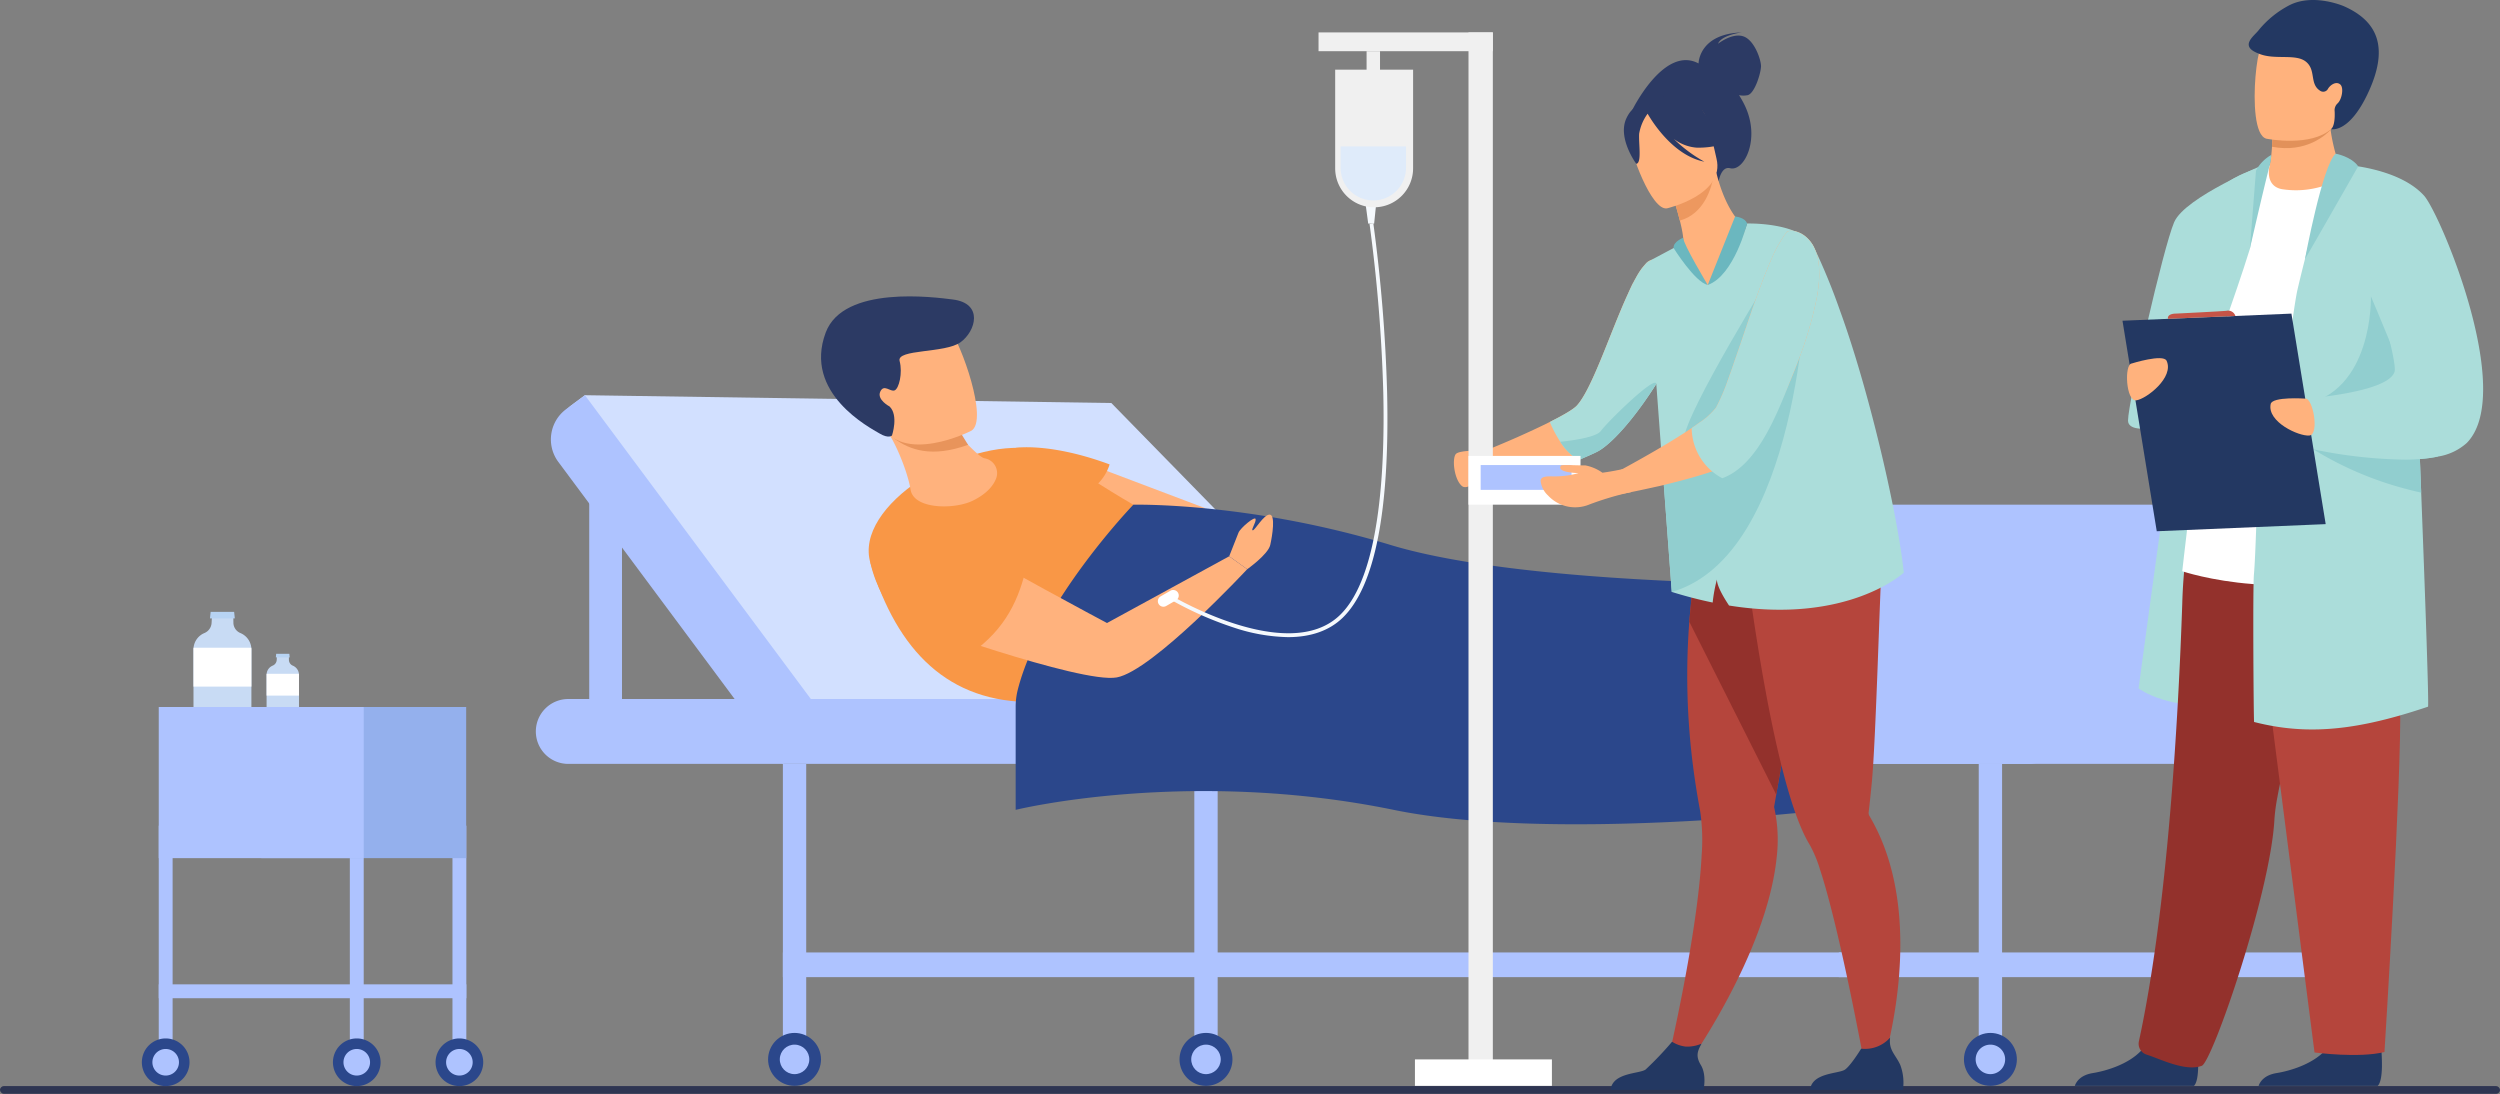 <svg xmlns="http://www.w3.org/2000/svg" width="593.427" height="259.695" viewBox="0 0 593.427 259.695">
  <rect x="0" y="0" width="593.427" height="259.695" fill="#808080" stroke="none"/>
  <g id="consolidation" transform="translate(-222.817 -399.267)">
    <rect id="Rectangle_253" data-name="Rectangle 253" width="593.427" height="1.825" rx="0.913" transform="translate(222.817 657.075)" fill="#2e3552"/>
    <g id="Groupe_912" data-name="Groupe 912" transform="translate(350.012 469.616)">
      <path id="Tracé_855" data-name="Tracé 855" d="M916.671,1055.556H775.663L713.9,994.422a9.115,9.115,0,0,1,.973-13.792L718,978.3l124.966,1.856Z" transform="translate(-706.356 -954.838)" fill="#d2e0ff"/>
      <path id="Tracé_856" data-name="Tracé 856" d="M773.228,1057.152l-11.649,8.663-53.3-71.675a8.948,8.948,0,0,1,1.841-12.52l4.469-3.323Z" transform="translate(-702.941 -954.838)" fill="#aec3ff"/>
      <path id="Tracé_857" data-name="Tracé 857" d="M701,1260.469h346.6a7.7,7.7,0,0,0,7.7-7.7h0a7.7,7.7,0,0,0-7.7-7.7H701a7.7,7.7,0,0,0-7.7,7.7h0A7.7,7.7,0,0,0,701,1260.469Z" transform="translate(-693.303 -1149.492)" fill="#aec3ff"/>
      <rect id="Rectangle_254" data-name="Rectangle 254" width="5.539" height="70.143" transform="translate(58.638 110.977)" fill="#aec3ff"/>
      <rect id="Rectangle_255" data-name="Rectangle 255" width="5.539" height="70.143" transform="translate(426.54 110.977)" fill="#aec3ff"/>
      <rect id="Rectangle_256" data-name="Rectangle 256" width="5.539" height="70.143" transform="translate(342.501 110.977)" fill="#aec3ff"/>
      <rect id="Rectangle_257" data-name="Rectangle 257" width="5.539" height="70.143" transform="translate(156.303 110.977)" fill="#aec3ff"/>
      <rect id="Rectangle_258" data-name="Rectangle 258" width="256.189" height="5.862" transform="translate(58.638 155.735)" fill="#aec3ff"/>
      <rect id="Rectangle_259" data-name="Rectangle 259" width="122.79" height="5.862" transform="translate(309.288 155.735)" fill="#aec3ff"/>
      <g id="Groupe_907" data-name="Groupe 907" transform="translate(53.181 172.892)">
        <circle id="Ellipse_24" data-name="Ellipse 24" cx="6.281" cy="6.281" r="6.281" transform="translate(0 4.876) rotate(-22.84)" fill="#2b478b"/>
        <circle id="Ellipse_25" data-name="Ellipse 25" cx="3.502" cy="3.502" r="3.502" transform="translate(4.634 11.636) rotate(-88.495)" fill="#aec3ff"/>
      </g>
      <g id="Groupe_908" data-name="Groupe 908" transform="translate(152.791 174.838)">
        <path id="Tracé_858" data-name="Tracé 858" d="M1258.469,1544.52a6.281,6.281,0,1,1,6.281,6.281A6.281,6.281,0,0,1,1258.469,1544.52Z" transform="translate(-1258.469 -1538.238)" fill="#2b478b"/>
        <circle id="Ellipse_26" data-name="Ellipse 26" cx="3.502" cy="3.502" r="3.502" transform="translate(2.688 9.691) rotate(-88.494)" fill="#aec3ff"/>
      </g>
      <g id="Groupe_909" data-name="Groupe 909" transform="translate(337.064 172.912)">
        <circle id="Ellipse_27" data-name="Ellipse 27" cx="6.281" cy="6.281" r="6.281" transform="translate(0 4.808) rotate(-22.5)" fill="#2b478b"/>
        <path id="Tracé_859" data-name="Tracé 859" d="M1957.482,1552.02a3.5,3.5,0,1,1,3.5,3.5A3.5,3.5,0,0,1,1957.482,1552.02Z" transform="translate(-1952.778 -1543.813)" fill="#aec3ff"/>
      </g>
      <path id="Tracé_860" data-name="Tracé 860" d="M740.171,1022.791v63.46h7.776V1031.48Z" transform="translate(-727.5 -987.303)" fill="#aec3ff"/>
      <path id="Tracé_861" data-name="Tracé 861" d="M1172.275,1036.374l29.524,11.166-15.878,2.536-10.935-7.369Z" transform="translate(-1042.786 -997.214)" fill="#ffb27d"/>
      <path id="Tracé_862" data-name="Tracé 862" d="M1088.89,1085.046c1.147.439,18.615-24.744,16.443-31.775-.106-.343-37.635-7.6-43.861-9.363-13.74-3.892-29.253-17.78-37.013-19.087-16.077-2.709-42.721,13.318-38.481,27.144,6.391,20.838,18.484,33.088,38.766,32.9C1025.466,1084.856,1087.625,1084.589,1088.89,1085.046Z" transform="translate(-906.525 -988.563)" fill="#f99746"/>
      <g id="Groupe_911" data-name="Groupe 911" transform="translate(67.689)">
        <path id="Tracé_863" data-name="Tracé 863" d="M1017.951,1021.545c2.272-1.1,4.563-2.8,5.52-5.166a3.569,3.569,0,0,0-2.7-4.91c-.961-.183-2.961-2.256-3.907-3.191a69.236,69.236,0,0,0-5.57-5.044l-15.155.315c1.866.471,6.2,9.974,7.073,15.363C1003.973,1023.622,1013.608,1023.656,1017.951,1021.545Z" transform="translate(-981.953 -973.033)" fill="#ffb27d"/>
        <path id="Tracé_864" data-name="Tracé 864" d="M1025.417,1005.688c-2.28-3.78-3.742-6-3.742-6l-13.813,4.495C1011.677,1006.941,1016.794,1008.768,1025.417,1005.688Z" transform="translate(-990.51 -970.443)" fill="#e8945b"/>
        <g id="Groupe_910" data-name="Groupe 910">
          <path id="Tracé_865" data-name="Tracé 865" d="M1000.334,935.36s-16.59,8.488-21.717-1.926-10.72-16.33-.344-22.19,14.405-2.907,16.962.153S1004.517,932.884,1000.334,935.36Z" transform="translate(-964.658 -903.458)" fill="#ffb27d"/>
          <path id="Tracé_866" data-name="Tracé 866" d="M959.949,917.66s-3.074-1.609-2.206-3.516,2.362.1,3.4-.3,1.951-4.114,1.194-6.979,10.786-1.8,14.448-4.441,5.5-9.247-1.823-10.158c-4.307-.536-25.919-3.473-30.165,7.841-5.412,14.422,10.565,22.641,12.77,23.958s2.959.48,2.959.48S962.148,919.758,959.949,917.66Z" transform="translate(-943.68 -891.523)" fill="#2c3a64"/>
        </g>
      </g>
      <path id="Tracé_867" data-name="Tracé 867" d="M1114.59,1024.137s8.163-1.305,22.3,3.934a11.071,11.071,0,0,1-5.361,6.485C1127.139,1036.965,1114.59,1024.137,1114.59,1024.137Z" transform="translate(-1000.696 -988.18)" fill="#f99746"/>
      <path id="Tracé_868" data-name="Tracé 868" d="M1309.849,1093.342s-72.592.86-106.269-9.364-61.053-9.557-61.053-9.557-22.066,22.909-27.427,43.887a16.409,16.409,0,0,0-.51,4.066v24.48s40.84-10.023,89.712,0c37.578,7.707,102.847,0,102.847,0Z" transform="translate(-1000.696 -1024.969)" fill="#2b478b"/>
      <path id="Tracé_869" data-name="Tracé 869" d="M1014.464,1118.93s41.931,15.179,50.447,13.631,30.959-25.688,30.959-25.688l-4.277-3.065-29,15.839s-26.607-14.111-38.032-21.306C1018.411,1094.467,1011.085,1117.531,1014.464,1118.93Z" transform="translate(-927.016 -1042.109)" fill="#ffb27d"/>
      <path id="Tracé_870" data-name="Tracé 870" d="M1023.49,1100.879c-2.192,7.794-6.233,14.663-15.892,20.187-1.579.9-2.844,2.254-4.121,1.034-4.572-4.367-14.01-13.9-16.358-24.505-.22-1,.909-2.968,1.641-3.685,2.77-2.713,10.1-8.1,16.133-6.591,5.37,1.346,13.82,6.3,18.324,9.094C1024.712,1097.342,1024.005,1099.047,1023.49,1100.879Z" transform="translate(-907.666 -1034.195)" fill="#f99746"/>
      <path id="Tracé_871" data-name="Tracé 871" d="M1302.065,1093.027s1.751-4.462,2.208-5.6,3.929-4.045,4.066-3.233-1.188,2.607-.685,2.669,2.6-3.776,4.021-3.73.64,4.97.137,7.209-5.47,5.755-5.47,5.755Z" transform="translate(-1137.488 -1031.328)" fill="#ffb27d"/>
      <rect id="Rectangle_260" data-name="Rectangle 260" width="137.91" height="61.533" rx="10.864" transform="translate(297.563 49.444)" fill="#aec3ff"/>
    </g>
    <g id="Groupe_919" data-name="Groupe 919" transform="translate(256.488 544.511)">
      <g id="Groupe_916" data-name="Groupe 916" transform="translate(0 22.578)">
        <rect id="Rectangle_261" data-name="Rectangle 261" width="3.292" height="52.938" transform="translate(4.011 28.172)" fill="#aec3ff"/>
        <rect id="Rectangle_262" data-name="Rectangle 262" width="3.292" height="73.011" transform="translate(77.023 65.834) rotate(90)" fill="#aec3ff"/>
        <rect id="Rectangle_263" data-name="Rectangle 263" width="3.292" height="52.938" transform="translate(73.731 28.172)" fill="#aec3ff"/>
        <rect id="Rectangle_264" data-name="Rectangle 264" width="3.292" height="52.938" transform="translate(49.37 28.172)" fill="#aec3ff"/>
        <g id="Groupe_913" data-name="Groupe 913" transform="translate(0 78.671)">
          <path id="Tracé_872" data-name="Tracé 872" d="M347.363,1548.73a5.657,5.657,0,1,1,5.658,5.657A5.657,5.657,0,0,1,347.363,1548.73Z" transform="translate(-347.363 -1543.072)" fill="#2b478b"/>
          <path id="Tracé_873" data-name="Tracé 873" d="M356.622,1555.486a3.154,3.154,0,1,1,3.154,3.154A3.155,3.155,0,0,1,356.622,1555.486Z" transform="translate(-354.119 -1549.828)" fill="#aec3ff"/>
        </g>
        <g id="Groupe_914" data-name="Groupe 914" transform="translate(45.359 78.671)">
          <path id="Tracé_874" data-name="Tracé 874" d="M515.143,1548.73a5.657,5.657,0,1,1,5.657,5.657A5.657,5.657,0,0,1,515.143,1548.73Z" transform="translate(-515.143 -1543.072)" fill="#2b478b"/>
          <path id="Tracé_875" data-name="Tracé 875" d="M524.4,1555.486a3.154,3.154,0,1,1,3.155,3.154A3.155,3.155,0,0,1,524.4,1555.486Z" transform="translate(-521.898 -1549.828)" fill="#aec3ff"/>
        </g>
        <g id="Groupe_915" data-name="Groupe 915" transform="translate(69.719 78.671)">
          <path id="Tracé_876" data-name="Tracé 876" d="M605.25,1548.73a5.657,5.657,0,1,1,5.657,5.657A5.657,5.657,0,0,1,605.25,1548.73Z" transform="translate(-605.25 -1543.072)" fill="#2b478b"/>
          <path id="Tracé_877" data-name="Tracé 877" d="M614.509,1555.486a3.154,3.154,0,1,1,3.154,3.154A3.154,3.154,0,0,1,614.509,1555.486Z" transform="translate(-612.006 -1549.828)" fill="#aec3ff"/>
        </g>
        <rect id="Rectangle_265" data-name="Rectangle 265" width="48.651" height="35.875" transform="translate(28.337)" fill="#94b0ed"/>
        <rect id="Rectangle_266" data-name="Rectangle 266" width="48.651" height="35.875" transform="translate(4.011)" fill="#aec3ff"/>
      </g>
      <g id="Groupe_917" data-name="Groupe 917" transform="translate(12.257)">
        <path id="Tracé_878" data-name="Tracé 878" d="M406.447,1179.316v13.634H392.7v-13.678a3.549,3.549,0,0,1,.02-.392,4.193,4.193,0,0,1,2.538-3.469,2.775,2.775,0,0,0,1.739-2.4l.1-1.97h5.047l.032,1.964a2.681,2.681,0,0,0,1.684,2.4,4.237,4.237,0,0,1,2.564,3.466C406.439,1179.024,406.447,1179.169,406.447,1179.316Z" transform="translate(-392.7 -1170.372)" fill="#c8dbf4"/>
        <path id="Tracé_879" data-name="Tracé 879" d="M413.077,1170.095H407.19l.156-1.538h5.575Z" transform="translate(-403.272 -1168.557)" fill="#b7d3f3"/>
        <path id="Tracé_880" data-name="Tracé 880" d="M406.447,1200.463v8.793H392.7v-8.836a3.552,3.552,0,0,1,.02-.392h13.7C406.439,1200.171,406.447,1200.315,406.447,1200.463Z" transform="translate(-392.7 -1191.519)" fill="#fff"/>
      </g>
      <g id="Groupe_918" data-name="Groupe 918" transform="translate(29.608 9.949)">
        <path id="Tracé_881" data-name="Tracé 881" d="M464.57,1211.375V1219h-7.69v-7.651a1.971,1.971,0,0,1,.011-.22,2.346,2.346,0,0,1,1.42-1.941,1.552,1.552,0,0,0,.973-1.34l.056-1.1h2.823l.018,1.1a1.5,1.5,0,0,0,.942,1.345,2.37,2.37,0,0,1,1.434,1.939A2.433,2.433,0,0,1,464.57,1211.375Z" transform="translate(-456.88 -1206.372)" fill="#c8dbf4"/>
        <path id="Tracé_882" data-name="Tracé 882" d="M468.279,1206.217h-3.293l.087-.86h3.119Z" transform="translate(-462.794 -1205.356)" fill="#b7d3f3"/>
        <path id="Tracé_883" data-name="Tracé 883" d="M464.57,1223.2v4.918h-7.69v-4.942a1.964,1.964,0,0,1,.011-.22h7.665A2.43,2.43,0,0,1,464.57,1223.2Z" transform="translate(-456.88 -1218.201)" fill="#fff"/>
      </g>
    </g>
    <g id="Groupe_921" data-name="Groupe 921" transform="translate(715.318 399.267)">
      <path id="Tracé_884" data-name="Tracé 884" d="M2131.654,776.547s-11.4,2-13.975,8.729-17.135,115.4-17.135,115.4,7.209,5.712,22.683,3.661S2131.654,776.547,2131.654,776.547Z" transform="translate(-2085.407 -737.282)" fill="#abddda"/>
      <path id="Tracé_885" data-name="Tracé 885" d="M2073.831,1540.839c-.039,1.946-.284,3.788-.99,4.514h-28.292c.36-1.024,1.378-2.563,4.282-3.035,3.3-.534,8.445-2.123,11.449-5.3a8.52,8.52,0,0,0,2.217-4.014c1.331-5.926,11.006,1.816,11.006,1.816A47.915,47.915,0,0,1,2073.831,1540.839Z" transform="translate(-2044.549 -1287.604)" fill="#233862"/>
      <path id="Tracé_886" data-name="Tracé 886" d="M2235.177,1540.839c-.039,1.946-.284,3.788-.99,4.514H2205.9c.359-1.024,1.378-2.563,4.282-3.035,3.3-.534,8.445-2.123,11.448-5.3a8.52,8.52,0,0,0,2.217-4.014c1.331-5.926,11.006,1.816,11.006,1.816A47.837,47.837,0,0,1,2235.177,1540.839Z" transform="translate(-2162.276 -1287.604)" fill="#233862"/>
      <path id="Tracé_887" data-name="Tracé 887" d="M2102.5,1197.463c3.162,1.008,9.2,4.088,13.043,2.639,2.481-.935,16.348-41.048,17.247-58.593a44.912,44.912,0,0,1,.71-5.226c.822-4.527,2.258-10.75,3.912-17.616,4.438-18.4,10.441-41.413,10.31-48.769-.2-11.417-34.026-2.393-34.026-2.393a122.156,122.156,0,0,0-2.79,22.925c-.918,26.916-3.444,72.38-10.313,103.954A2.711,2.711,0,0,0,2102.5,1197.463Z" transform="translate(-2085.404 -947.11)" fill="#93312c"/>
      <path id="Tracé_888" data-name="Tracé 888" d="M2194.632,1074.514l16.322,127s10.5,1.4,16.606-.111c0,0,4.148-65.842,3.711-82.5s3.757-44.588-.957-47.667S2194.632,1074.514,2194.632,1074.514Z" transform="translate(-2154.057 -951.686)" fill="#b5453c"/>
      <path id="Tracé_889" data-name="Tracé 889" d="M2191.9,777.709s-18.791-12.15-32.27-5.937c-2.147.99-4.6,3.753-6.352,5.686-4.872,5.368-14.391,90.646-14.391,90.646s27.024,9.152,53.012-3.106Z" transform="translate(-2113.385 -732.507)" fill="#fff"/>
      <path id="Tracé_890" data-name="Tracé 890" d="M2123.809,775.407s-19.023,7.8-21.6,13.787-10.951,42.776-10.951,47.09,14.581.964,16.928-5.993c1.949-5.777,8.523-23.525,11.991-34.75Z" transform="translate(-2078.63 -736.451)" fill="#abddda"/>
      <g id="Groupe_920" data-name="Groupe 920" transform="translate(41.28 0)">
        <path id="Tracé_891" data-name="Tracé 891" d="M2217.974,751.51a21.4,21.4,0,0,0,14.72-3,42.356,42.356,0,0,1-3.137-11.08c-.017-.131-.03-.258-.043-.38a11.321,11.321,0,0,1-.052-2.538h-10.736s-2.936,1.342-2.936,2.27q0,.744-.013,1.424c-.021,1.235-.071,2.313-.135,3.238a29.422,29.422,0,0,1-.55,4.432S2213.78,750.688,2217.974,751.51Z" transform="translate(-2210.124 -706.613)" fill="#ffb27d"/>
        <path id="Tracé_892" data-name="Tracé 892" d="M2217.649,746.787c8.134,1.572,12.856-2.873,13.914-4.013.151-.163.228-.26.228-.26-.086-.043-.177-.082-.271-.12-3.028-1.226-9.9-.251-13.737,1.155C2217.763,744.784,2217.714,745.862,2217.649,746.787Z" transform="translate(-2212.132 -711.955)" fill="#e2915a"/>
        <path id="Tracé_893" data-name="Tracé 893" d="M2223.129,674.812c-1.454,7.823-11.548,7.566-15.91,7.074-1.228-.136-2-.293-2-.293-1.384-.37-2.156-2.55-2.515-5.406-.712-5.652.187-13.948,1.142-16.07,1.437-3.193,4.144-6.646,14.309-4.154S2224.994,664.789,2223.129,674.812Z" transform="translate(-2201.041 -648.675)" fill="#ffb27d"/>
        <path id="Tracé_894" data-name="Tracé 894" d="M2199.668,638.387a23.233,23.233,0,0,1,7.011-5.721c5.748-3.11,13.1.1,13.135.111,8.3,3.651,10.471,10,6.069,19.9-4.655,10.464-9.087,9.286-9.087,9.286s.94-.585.855-3.846c0-.185-.012-.34-.021-.473a2.193,2.193,0,0,1,.693-1.784c1.031-.921,1.534-3.7.67-4.479-1.042-.935-2.506.2-2.974,1.074a1.275,1.275,0,0,1-1.822.4c-2.584-1.634-.906-4.9-3.375-6.9s-7.48-.321-11.185-1.914C2194.79,642.234,2198.622,639.836,2199.668,638.387Z" transform="translate(-2197.241 -631.309)" fill="#233862"/>
      </g>
      <path id="Tracé_895" data-name="Tracé 895" d="M2201.452,907.911q2.455.631,4.866,1.033,2.135.364,4.26.543c8.042.7,16.12-.432,25.562-3.139q3.189-.914,6.6-2.068c.243-.082-.62-25.048-1.617-50.8-.1-2.658-.206-5.327-.309-7.977q-.067-1.684-.133-3.354c-.9-22.777-1.8-43.346-1.988-44.454-.431-2.506-.835-4.643-1.275-6.493-1.286-5.4-2.884-8.355-6.367-10.9-.339-.258-3.125-1.662-5.581-2.884-2.035-1.011-3.844-1.894-3.844-1.894h0c-.81.4-1.782,2.253-2.8,4.857a175.487,175.487,0,0,0-5.293,17.645.154.154,0,0,0-.007.028v0c-.9,3.545-1.552,6.307-1.737,7.1-.313,1.338-.729,3.928-1.216,7.438-.662,4.778-1.451,11.263-2.287,18.622q-.13,1.134-.258,2.3-.149,1.324-.3,2.678c-.032.29-.064.58-.094.87-.322,2.914-.646,5.922-.969,8.98-.268,2.527-4.1,4.355-4.365,6.925-.152,1.509-.471,15.436-.881,19.881C2201.127,876.016,2201.336,906.418,2201.452,907.911Z" transform="translate(-2158.902 -736.535)" fill="#abddda"/>
      <path id="Tracé_896" data-name="Tracé 896" d="M2233.882,891.495c.012.052.652,23.032-16.634,25.824s-5.8,3.529-5.8,3.529,32.523-1.382,33.06-2.241S2233.882,891.495,2233.882,891.495Z" transform="translate(-2163.598 -821.154)" fill="#91cecf"/>
      <path id="Tracé_897" data-name="Tracé 897" d="M2250.5,1010.945s.324.23.947.631a.269.269,0,0,1,.032.019,81.166,81.166,0,0,0,21.859,9.349q1.794.486,3.707.915c-.1-2.658-.206-5.327-.31-7.977a33.406,33.406,0,0,0,4.284-.593c-.045-.35-.092-.7-.137-1.05-1.45-.595-2.891-1.168-4.28-1.711-1.132-.443-2.227-.863-3.264-1.254-4.681-1.778-8.151-2.983-8.151-2.983l-13.856,4.389Z" transform="translate(-2194.823 -904.916)" fill="#91cecf"/>
      <path id="Tracé_898" data-name="Tracé 898" d="M2236.937,842.18s1.78.445,4.615,1.016a.081.081,0,0,1,.03.006,113.542,113.542,0,0,0,21.861,2.444c1.158-.013,2.3-.058,3.4-.144a33.326,33.326,0,0,0,4.284-.593,13.325,13.325,0,0,0,6.843-3.232c11.675-11.892-6.371-54.572-10.165-58.725-4.43-4.848-12.514-6.549-16.979-7.133l-.539-.069c-1.57-.187-2.577-.225-2.633-.228h0s.35,1.125.936,3.034c.228.739.492,1.6.782,2.551,2.742,8.98,8.033,26.629,10.365,36.582.855,3.642,1.312,6.253,1.1,7.032-.911,3.4-10.344,5.147-16.32,5.92-2.493.322-4.385.475-4.808.507a.619.619,0,0,0-.088.006l-.345,1.417-.827,3.4-.814,3.339Z" transform="translate(-2184.926 -736.535)" fill="#abddda"/>
      <path id="Tracé_899" data-name="Tracé 899" d="M2094.536,958.331l40.1-1.689-8.135-49.97-40.1,1.689Z" transform="translate(-2075.087 -832.229)" fill="#233862"/>
      <path id="Tracé_900" data-name="Tracé 900" d="M2224.538,981.1s-7.805-.544-8.2,1.275c-.912,4.241,6.71,7.724,9.18,7.485S2226.335,980.816,2224.538,981.1Z" transform="translate(-2169.843 -886.479)" fill="#ffb27d"/>
      <path id="Tracé_901" data-name="Tracé 901" d="M2091.5,947.046s7.468-2.335,8.27-.656c1.869,3.915-4.742,9.066-7.2,9.406S2089.686,947.186,2091.5,947.046Z" transform="translate(-2077.992 -860.766)" fill="#ffb27d"/>
      <path id="Tracé_902" data-name="Tracé 902" d="M2253.893,766.241s3.7.643,5.35,3c0,0-12.694,22.233-12.64,22.033S2250.753,768.971,2253.893,766.241Z" transform="translate(-2191.978 -729.763)" fill="#91cecf"/>
      <path id="Tracé_903" data-name="Tracé 903" d="M2203.308,767.353a9.362,9.362,0,0,0-3.622,3.706l-1.459,18.6s3.115-13.653,4.7-19.825A10.472,10.472,0,0,0,2203.308,767.353Z" transform="translate(-2156.68 -730.574)" fill="#91cecf"/>
      <path id="Tracé_904" data-name="Tracé 904" d="M2142.294,905.4a1.82,1.82,0,0,0-2.142-1.225c-1.825.161-12.079.665-12.079.665s-1.977-.032-1.794,1.235Z" transform="translate(-2104.175 -830.397)" fill="#c65447"/>
    </g>
    <path id="Tracé_905" data-name="Tracé 905" d="M1421.889,810.875l.608,4.529h1.406l.467-4.529Z" transform="translate(-874.906 -363.062)" fill="#f5f9fd"/>
    <g id="Groupe_922" data-name="Groupe 922" transform="translate(499.901 452.276)">
      <path id="Tracé_906" data-name="Tracé 906" d="M1276.38,925.611a42.87,42.87,0,0,1-12.8-2.249,82.633,82.633,0,0,1-15.84-7.1l.474-.779c.28.17,28.133,16.883,40.517,4.873,9.3-9.017,10.718-33.749,10.269-52.909a372.958,372.958,0,0,0-3.262-39.932l.9-.133a373.973,373.973,0,0,1,3.271,40.043c.658,28.132-2.89,46.161-10.546,53.585C1286.205,924.071,1281.812,925.611,1276.38,925.611Z" transform="translate(-1247.735 -827.383)" fill="#f5f9fd"/>
    </g>
    <path id="Tracé_907" data-name="Tracé 907" d="M1239.614,1152.642h0a1.321,1.321,0,0,1,.482-1.8l2.328-1.344a1.321,1.321,0,0,1,1.8.482h0a1.32,1.32,0,0,1-.482,1.8l-2.329,1.344A1.321,1.321,0,0,1,1239.614,1152.642Z" transform="translate(-741.78 -610.012)" fill="#fff"/>
    <g id="Groupe_926" data-name="Groupe 926" transform="translate(535.8 406.96)">
      <path id="Tracé_908" data-name="Tracé 908" d="M1671.434,667.124c.022-.6.484-7.026,10.276-7.362,0,0-4.816.574-5.648,2.691,0,0,3.279-2.616,5.949-1.775s4.239,5.52,4.254,7.059-1.468,6.5-3.162,6.921a5.174,5.174,0,0,1-2.053,0,23.08,23.08,0,0,1,1.316,2.348c3.908,8.022-.123,15.861-3.431,14.995-2.122-.556-2.722,3.065-2.722,3.065L1655.6,678.381S1663.173,662.715,1671.434,667.124Z" transform="translate(-1581.235 -659.762)" fill="#2c3a64"/>
      <path id="Tracé_909" data-name="Tracé 909" d="M1501.259,1035.3c1.723,1.524,6.3-3.711,6.925-4.406a.423.423,0,0,1,.067-.1l-1.392-3.877s-6-.232-6.991.762S1499.371,1033.673,1501.259,1035.3Z" transform="translate(-1467.237 -927.638)" fill="#ffb27d"/>
      <path id="Tracé_910" data-name="Tracé 910" d="M1527.082,904.6l.6,4.01s.266,0,.728-.035c1.458-.1,5-.3,9.012-.728a89.348,89.348,0,0,0,11.45-1.754,16.939,16.939,0,0,0,4.588-1.66c4.34-2.651,11.464-10.769,16.1-18.887a5.051,5.051,0,0,0,.333-.6,39.453,39.453,0,0,0,3.551-8.08,16.466,16.466,0,0,0,.69-3.913,17.086,17.086,0,0,0-.564-5.436,13.809,13.809,0,0,0-2.452-4.9,2.383,2.383,0,0,0-.462-.561,11.45,11.45,0,0,0-3.15-2.685,1.926,1.926,0,0,0-2.008.514c-.079.061-.155.131-.234.2,0,0-.006.009-.012.012-.1.093-.2.193-.3.3v.032a10.014,10.014,0,0,0-.789.95s-.006.006-.006.009a18.318,18.318,0,0,0-1.49,2.423c-.032.032-.067.064-.067.1-.164.3-.33.628-.529.994a.737.737,0,0,0-.131.231q-.548,1.144-1.1,2.384c-4.074,8.881-8.413,22.333-12.026,26.342-.842.932-3.311,2.347-6.3,3.849v0c-.056.026-.114.055-.172.085l-.018.009c-2.49,1.248-5.321,2.548-7.861,3.677C1530.4,903.273,1527.082,904.6,1527.082,904.6Z" transform="translate(-1487.46 -805.324)" fill="#ffb27d"/>
      <path id="Tracé_911" data-name="Tracé 911" d="M1583.648,899.448a29.632,29.632,0,0,0,2.469,4.632,12.605,12.605,0,0,0,4.413,4.346c1.362-.657,3.817-1.625,4.857-2.265,3.764-2.3,9.132-8.82,13.516-15.81.669-1.067,1.315-2.142,1.928-3.217a5.063,5.063,0,0,0,.333-.6,39.451,39.451,0,0,0,3.551-8.08l-7.946-16.985-.02-.041c-.029.029-.1.114-.213.242,0,0-.006.009-.012.012-.223.26-.6.7-1.087,1.283a.014.014,0,0,0-.006.009,18.284,18.284,0,0,0-1.49,2.423c-.032.032-.067.064-.067.1-.164.3-.33.628-.529.993a.749.749,0,0,0-.132.231q-.547,1.144-1.1,2.384c-4.074,8.881-8.413,22.333-12.026,26.342-.842.932-3.311,2.347-6.3,3.849v0C1583.73,899.4,1583.68,899.448,1583.648,899.448Z" transform="translate(-1528.733 -806.91)" fill="#abddda"/>
      <path id="Tracé_912" data-name="Tracé 912" d="M1592.782,981.369a12.6,12.6,0,0,0,4.413,4.346c1.362-.658,3.817-1.625,4.857-2.265,3.764-2.3,9.132-8.82,13.516-15.81-.164-2.2-11.666,9.089-13.127,11.134C1601.339,980.317,1595.646,981.083,1592.782,981.369Z" transform="translate(-1535.398 -884.2)" fill="#91cecf"/>
      <path id="Tracé_913" data-name="Tracé 913" d="M1687.618,1193.919l4.378,1.631s19.017-26.376,21.358-49.582a35.245,35.245,0,0,0-.625-11.864s.186-1.061.511-2.938c.15-.875.336-1.93.546-3.138.619-3.543,1.469-8.389,2.442-13.909,2.238-12.7,5.136-28.936,7.388-40.872l-1.179-.379-12.765-4.118-2.638-8.379-9.5-2.5s-2.123,4.153-4.021,23.774c-.35,2.574-.669,5.412-.908,8.489a168.008,168.008,0,0,0,.9,34.37q.654,5.115,1.669,10.548a47.025,47.025,0,0,1,.365,10.416C1694.581,1164.438,1687.618,1193.919,1687.618,1193.919Z" transform="translate(-1604.595 -950.242)" fill="#b5453c"/>
      <path id="Tracé_914" data-name="Tracé 914" d="M1706.05,1090.133l20.64,41.033c.15-.875.336-1.93.547-3.138.619-3.543,1.469-8.389,2.441-13.909,2.238-12.7,5.137-28.936,7.389-40.872l-1.18-.379-12.765-4.118-2.638-8.379-9.5-2.5s-2.123,4.153-4.021,23.774C1706.608,1084.217,1706.29,1087.055,1706.05,1090.133Z" transform="translate(-1618.044 -950.242)" fill="#93312c"/>
      <path id="Tracé_915" data-name="Tracé 915" d="M1739.636,1050.253l.478-4.1c8,2.126,29.393-5.941,29.393-5.941s7.755,6.817,6.736,23.156c-.5,7.976-1.4,41.865-2.352,51.893-.343,3.635-.643,6.221-.766,7.255a.019.019,0,0,0,0,.01,1.435,1.435,0,0,0,.233.888,47.111,47.111,0,0,1,3.5,7.359c9.305,24.8-1.434,55.336-1.434,55.336l-2.787-1.123s-6.111-33.985-11.077-49a29.77,29.77,0,0,0-2.391-5.743c-2.159-3.484-4.163-9.178-5.981-15.949-3.437-12.8-6.2-29.457-8.045-42.312C1744.886,1072,1739.636,1050.253,1739.636,1050.253Z" transform="translate(-1642.55 -937.36)" fill="#b5453c"/>
      <path id="Tracé_916" data-name="Tracé 916" d="M1698.058,815.264c13.762.754,10.738-19.76,9.9-19.657-1.683-.88-4.708-5.151-6.456-12.3l-.593.275-9.93,4.668s1.054,3.231,1.834,6.323c.607,2.42,1.043,4.758.679,5.412-.783.318-1.251.518-1.251.518a.026.026,0,0,1,0,.011C1692.135,800.773,1694.387,815.064,1698.058,815.264Z" transform="translate(-1607.046 -749.91)" fill="#ffb27d"/>
      <path id="Tracé_917" data-name="Tracé 917" d="M1690.976,789.005s1.056,3.228,1.833,6.323c5.8-1.619,7.567-7.721,8.1-10.992Z" transform="translate(-1607.046 -750.658)" fill="#ed985f"/>
      <path id="Tracé_918" data-name="Tracé 918" d="M1662.624,746.084s13.886-3.214,11.752-11.831-1.78-14.835-10.736-13.148-9.858,5.4-9.845,8.451S1658.957,746.7,1662.624,746.084Z" transform="translate(-1579.916 -704.319)" fill="#ffb27d"/>
      <path id="Tracé_919" data-name="Tracé 919" d="M1649.238,720.424c1.493-3.123,3.25-2.957,4.349-2.4a9.962,9.962,0,0,1,12.925-1.1,16.957,16.957,0,0,0,7.8,8.382s-2.133,2.185-8.317,2.137a10.179,10.179,0,0,1-5.515-2.077,33.246,33.246,0,0,0,7.241,5.4c-7.74-1.481-12.931-10.442-13.462-11.394a11.167,11.167,0,0,0-2.016,4.77c-.143,2.366.671,6.958-.684,7.133C1651.562,731.268,1647,725.108,1649.238,720.424Z" transform="translate(-1576.14 -700.08)" fill="#2c3a64"/>
      <path id="Tracé_920" data-name="Tracé 920" d="M1812.074,1554.754h22.052a12.108,12.108,0,0,0-.623-5.911c-1.1-2.447-2.833-3.559-2.418-6.519a7.943,7.943,0,0,1-6.873,2.63c-.391.633-2.521,4.023-3.827,4.96C1818.944,1550.949,1812.518,1550.58,1812.074,1554.754Z" transform="translate(-1695.405 -1303.725)" fill="#233862"/>
      <path id="Tracé_921" data-name="Tracé 921" d="M1636.935,1557.423h22.052s.824-3.517-.623-5.911c-1.282-2.118-.791-3.324.159-5.076a8.567,8.567,0,0,1-3.714.7,7.763,7.763,0,0,1-3.28-1.154,79.314,79.314,0,0,1-6.283,6.6C1643.8,1553.618,1637.379,1553.249,1636.935,1557.423Z" transform="translate(-1567.614 -1306.394)" fill="#233862"/>
      <path id="Tracé_922" data-name="Tracé 922" d="M1669.1,836.708l3.615,48.56L1674.925,915c3.4,1.058,6.64,1.885,9.711,2.519a36.236,36.236,0,0,1,1.008-5.474c-.035,1.564,1.795,4.556,2.879,6.184,28.239,4.524,41.477-7.794,41.477-7.794-1.1-10.9-5.857-32.958-11.552-51.447-1.187-3.846-2.411-7.537-3.653-10.942a149.722,149.722,0,0,0-6.14-14.916c-2.9-5.956-15.842-5.581-15.842-5.581a31.674,31.674,0,0,1-9.346,14.588c-3.653-2.145-6.374-9.687-6.374-9.687Z" transform="translate(-1591.082 -782.187)" fill="#abddda"/>
      <path id="Tracé_923" data-name="Tracé 923" d="M1728.742,821.422s2.349.158,2.853,1.661c0,0-3.066,12.34-9.344,14.587Z" transform="translate(-1629.866 -777.718)" fill="#6bb7bf"/>
      <path id="Tracé_924" data-name="Tracé 924" d="M1700.359,851.271s-5.858-9.745-5.835-11.208c0,0-2.42.941-2.27,2.442C1692.254,842.505,1697.306,850.6,1700.359,851.271Z" transform="translate(-1607.973 -791.319)" fill="#6bb7bf"/>
      <path id="Tracé_925" data-name="Tracé 925" d="M1722.928,865.279c-.17.584-21.311,34.338-21.772,41.059s8.89,2.922,9.036,2.046S1722.928,865.279,1722.928,865.279Z" transform="translate(-1614.461 -809.718)" fill="#91cecf"/>
      <path id="Tracé_926" data-name="Tracé 926" d="M1682.469,925.553l2.212,29.735c30.243-8.712,31.906-72.529,31.906-72.529L1697.9,916.5l-15.263,8.823S1682.574,925.4,1682.469,925.553Z" transform="translate(-1600.838 -822.471)" fill="#91cecf"/>
      <path id="Tracé_927" data-name="Tracé 927" d="M1632.724,892.69l1.16,4.241s1.458-.266,3.778-.7c.7-.134,1.093-.234,1.093-.234,1.856-.363,4.074-.859,6.494-1.391h.035c4.141-.993,8.778-2.186,12.689-3.513.351-.123.7-.245,1.032-.368a31.777,31.777,0,0,0,5.728-2.647,4.181,4.181,0,0,0,.465-.33c3.875-2.817,8.48-11.1,12.06-19.98.5-1.224.961-2.452,1.423-3.644a90.477,90.477,0,0,0,3.778-12.593,35.707,35.707,0,0,0,.894-6,14.394,14.394,0,0,0,.032-1.689c-.064-9.609-6.859-10.6-7.753-9.509a30.185,30.185,0,0,0-3.545,6.263c-1.888,4.273-3.875,9.807-5.73,15.307-1.029,3.016-2.023,6.032-3.016,8.814-.564,1.689-1.128,3.279-1.657,4.737a45.864,45.864,0,0,1-2.782,6.461,16.064,16.064,0,0,1-4.077,3.679c-.535.388-1.11.789-1.712,1.2-3.352,2.277-7.619,4.813-11.409,6.949-1.856,1.061-3.612,2.022-5.07,2.817C1634.282,891.86,1632.724,892.69,1632.724,892.69Z" transform="translate(-1564.542 -786.885)" fill="#ffb27d"/>
      <path id="Tracé_928" data-name="Tracé 928" d="M1708.14,880.8a13.662,13.662,0,0,0,7.257,11.908c8.669-3.129,13.307-16.058,16.887-24.939.5-1.224.961-2.452,1.423-3.644a90.509,90.509,0,0,0,3.778-12.593,35.745,35.745,0,0,0,.894-6,14.447,14.447,0,0,0,.032-1.689c-.064-9.609-6.859-10.6-7.753-9.509a30.213,30.213,0,0,0-3.545,6.263c-1.887,4.273-3.875,9.807-5.73,15.307-1.029,3.016-2.022,6.032-3.016,8.814-.564,1.689-1.128,3.279-1.657,4.737a45.862,45.862,0,0,1-2.782,6.461,16.068,16.068,0,0,1-4.077,3.679C1709.317,879.99,1708.741,880.39,1708.14,880.8Z" transform="translate(-1619.568 -786.885)" fill="#abddda"/>
      <path id="Tracé_929" data-name="Tracé 929" d="M1583.464,1001.73c.009.035.024.053.044.053-.012-.026-.02-.047-.026-.061C1583.456,1001.669,1583.45,1001.669,1583.464,1001.73Z" transform="translate(-1528.594 -909.246)" fill="#abddda"/>
      <g id="Groupe_925" data-name="Groupe 925" transform="translate(0 0)">
        <g id="Groupe_924" data-name="Groupe 924">
          <rect id="Rectangle_267" data-name="Rectangle 267" width="5.775" height="248.752" transform="translate(41.371 248.752) rotate(180)" fill="#f0f0f0"/>
          <g id="Groupe_923" data-name="Groupe 923" transform="translate(3.951 8.842)">
            <path id="Rectangle_268" data-name="Rectangle 268" d="M9.247,0h0a9.247,9.247,0,0,1,9.247,9.247V32.672a0,0,0,0,1,0,0H0a0,0,0,0,1,0,0V9.247A9.247,9.247,0,0,1,9.247,0Z" transform="translate(18.493 32.672) rotate(180)" fill="#f0f0f0"/>
            <path id="Rectangle_269" data-name="Rectangle 269" d="M7.765,0h0a7.765,7.765,0,0,1,7.765,7.765v5.071a0,0,0,0,1,0,0H0a0,0,0,0,1,0,0V7.765A7.765,7.765,0,0,1,7.765,0Z" transform="translate(16.813 31.046) rotate(-180)" fill="#dfebfa"/>
          </g>
          <rect id="Rectangle_270" data-name="Rectangle 270" width="41.371" height="4.46" transform="translate(41.371 4.46) rotate(180)" fill="#f0f0f0"/>
          <rect id="Rectangle_271" data-name="Rectangle 271" width="3.188" height="5.388" transform="translate(14.592 9.848) rotate(180)" fill="#f0f0f0"/>
        </g>
        <rect id="Rectangle_272" data-name="Rectangle 272" width="32.513" height="6.281" transform="translate(22.882 243.776)" fill="#fff"/>
      </g>
      <rect id="Rectangle_273" data-name="Rectangle 273" width="26.586" height="11.572" transform="translate(35.596 100.528)" fill="#fff"/>
      <rect id="Rectangle_274" data-name="Rectangle 274" width="21.571" height="5.889" transform="translate(38.483 102.696)" fill="#aec3ff"/>
      <path id="Tracé_930" data-name="Tracé 930" d="M1578.144,1042.315a21.408,21.408,0,0,0,6.369-.772s-5.318-.076-4.187-1.756c.206-.306,2.849-.074,5.8-.074a10.293,10.293,0,0,1,4.047,1.735c2.138-.282,4.082-.7,4.711-.832a1.028,1.028,0,0,0,.232-.066l1.888,5.5s-.4.1-1.093.232a74.105,74.105,0,0,0-8.78,2.684,8.784,8.784,0,0,1-9.874-2.121,5.508,5.508,0,0,1-1.75-3.464C1575.567,1042.27,1577.032,1042.321,1578.144,1042.315Z" transform="translate(-1522.791 -936.933)" fill="#ffb27d"/>
    </g>
  </g>
</svg>

